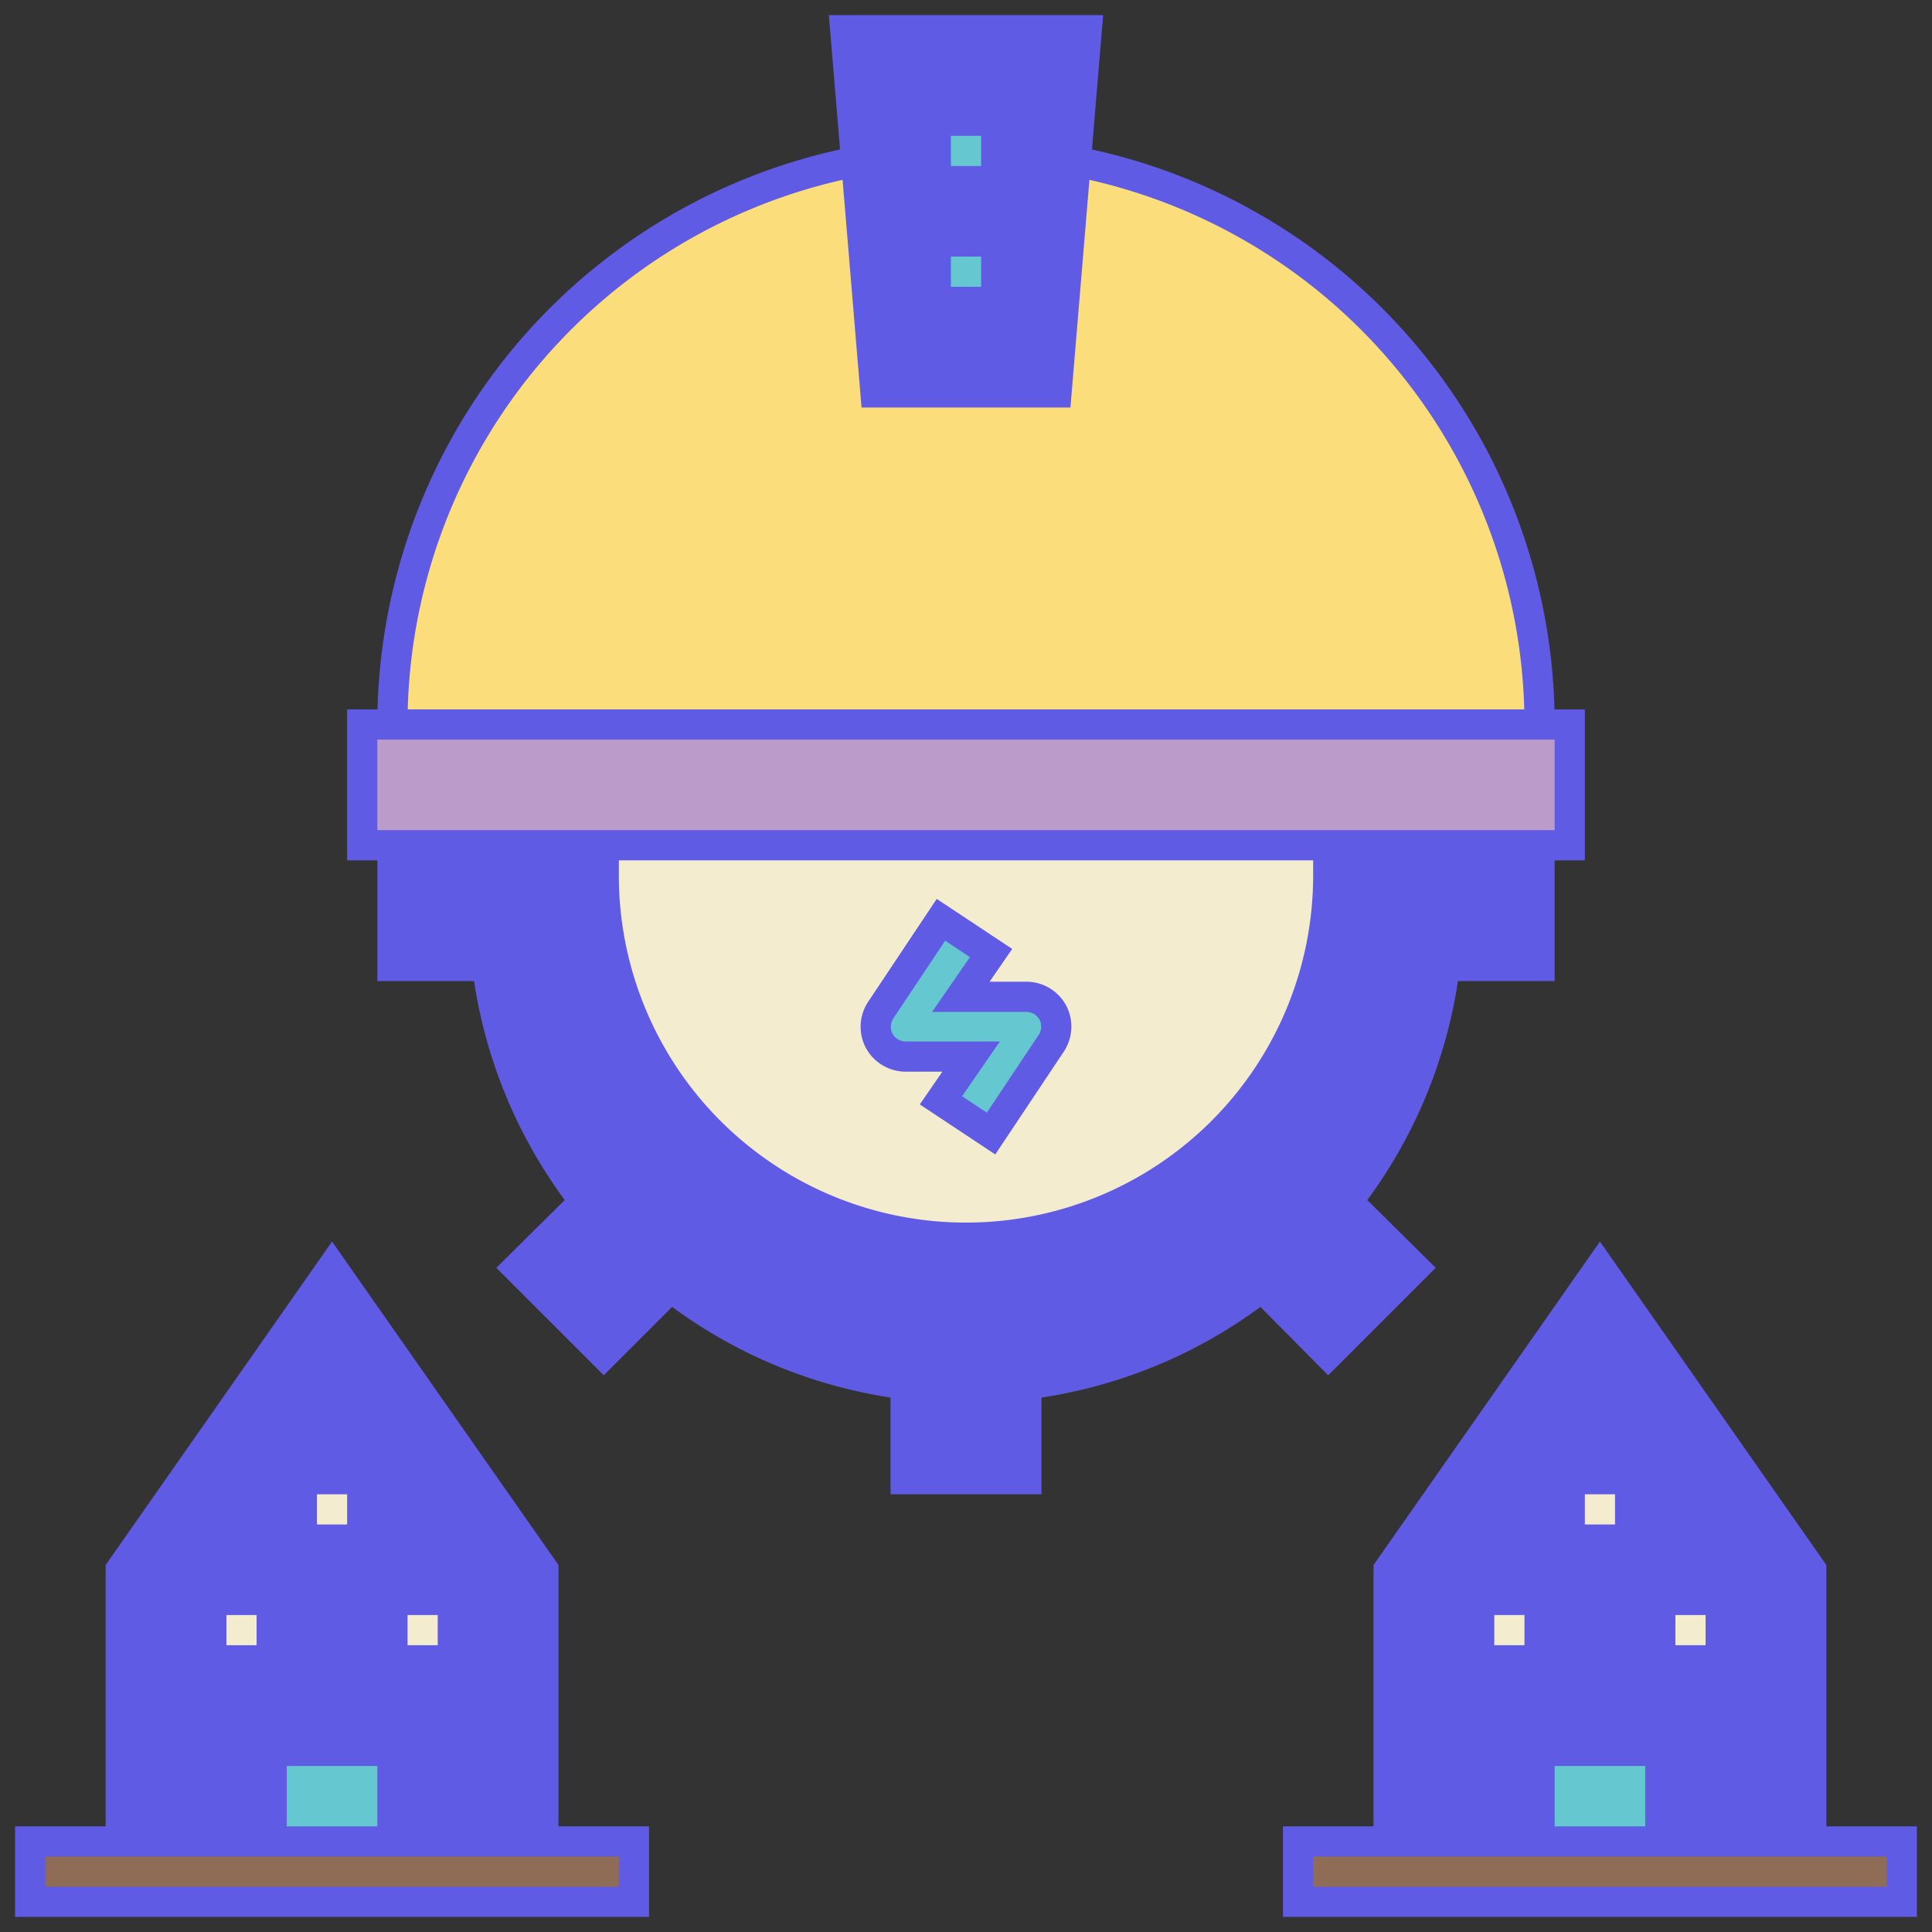 <svg xmlns="http://www.w3.org/2000/svg" width="800px" height="800px" viewBox="0 0 64 64" data-name="Layer 1" id="Layer_1" fill="#605BE5" stroke="#605BE5"><rect x="0" y="0" width="64" height="64" fill="#333333" stroke="none"/><g id="SVGRepo_bgCarrier" stroke-width="0"></g><g id="SVGRepo_tracerCarrier" stroke-linecap="round" stroke-linejoin="round"></g><g id="SVGRepo_iconCarrier"><defs><style>.cls-1{fill:#605BE5;}.cls-2{fill:#f4ecce;}.cls-3{fill:#fcdd7c;}.cls-4{fill:#65c8d0;}.cls-5{fill:#ba9bc9;}.cls-6{fill:#8f6c56;}</style></defs><path class="cls-1" d="M13,28v4h3.14a15.83,15.83,0,0,0,3.23,7.8L17.15,42,20,44.85l2.22-2.22A15.83,15.83,0,0,0,30,45.86V49h4V45.86a15.83,15.83,0,0,0,7.8-3.23L44,44.85,46.85,42,44.63,39.8A15.83,15.83,0,0,0,47.86,32H51V28"></path><path class="cls-2" d="M44,28c0,.33,0,.66,0,1a12,12,0,0,1-24,0c0-.34,0-.67,0-1"></path><path class="cls-3" d="M13,24a19,19,0,0,1,38,0"></path><path class="cls-4" d="M32.83,37.55l-1.66-1.1,1-1.45H30a1,1,0,0,1-.88-.53,1,1,0,0,1,.05-1l2-3,1.66,1.1-1,1.45H34a1,1,0,0,1,.88.53,1,1,0,0,1-.05,1Z"></path><rect class="cls-5" height="4" width="40" x="12" y="24"></rect><polygon class="cls-1" points="35 13 29 13 28 1 36 1 35 13"></polygon><rect class="cls-4" height="2" width="2" x="31" y="4"></rect><rect class="cls-4" height="2" width="2" x="31" y="8"></rect><polyline class="cls-1" points="18 62 18 52 11 42 4 52 4 62"></polyline><polyline class="cls-4" points="9 62 9 58 13 58 13 62"></polyline><rect class="cls-6" height="2" width="20" x="1" y="61"></rect><rect class="cls-2" height="2" width="2" x="7" y="53"></rect><rect class="cls-2" height="2" width="2" x="10" y="49"></rect><rect class="cls-2" height="2" width="2" x="13" y="53"></rect><polyline class="cls-1" points="60 62 60 52 53 42 46 52 46 62"></polyline><polyline class="cls-4" points="51 62 51 58 55 58 55 62"></polyline><rect class="cls-6" height="2" width="20" x="43" y="61"></rect><rect class="cls-2" height="2" width="2" x="49" y="53"></rect><rect class="cls-2" height="2" width="2" x="52" y="49"></rect><rect class="cls-2" height="2" width="2" x="55" y="53"></rect></g></svg>